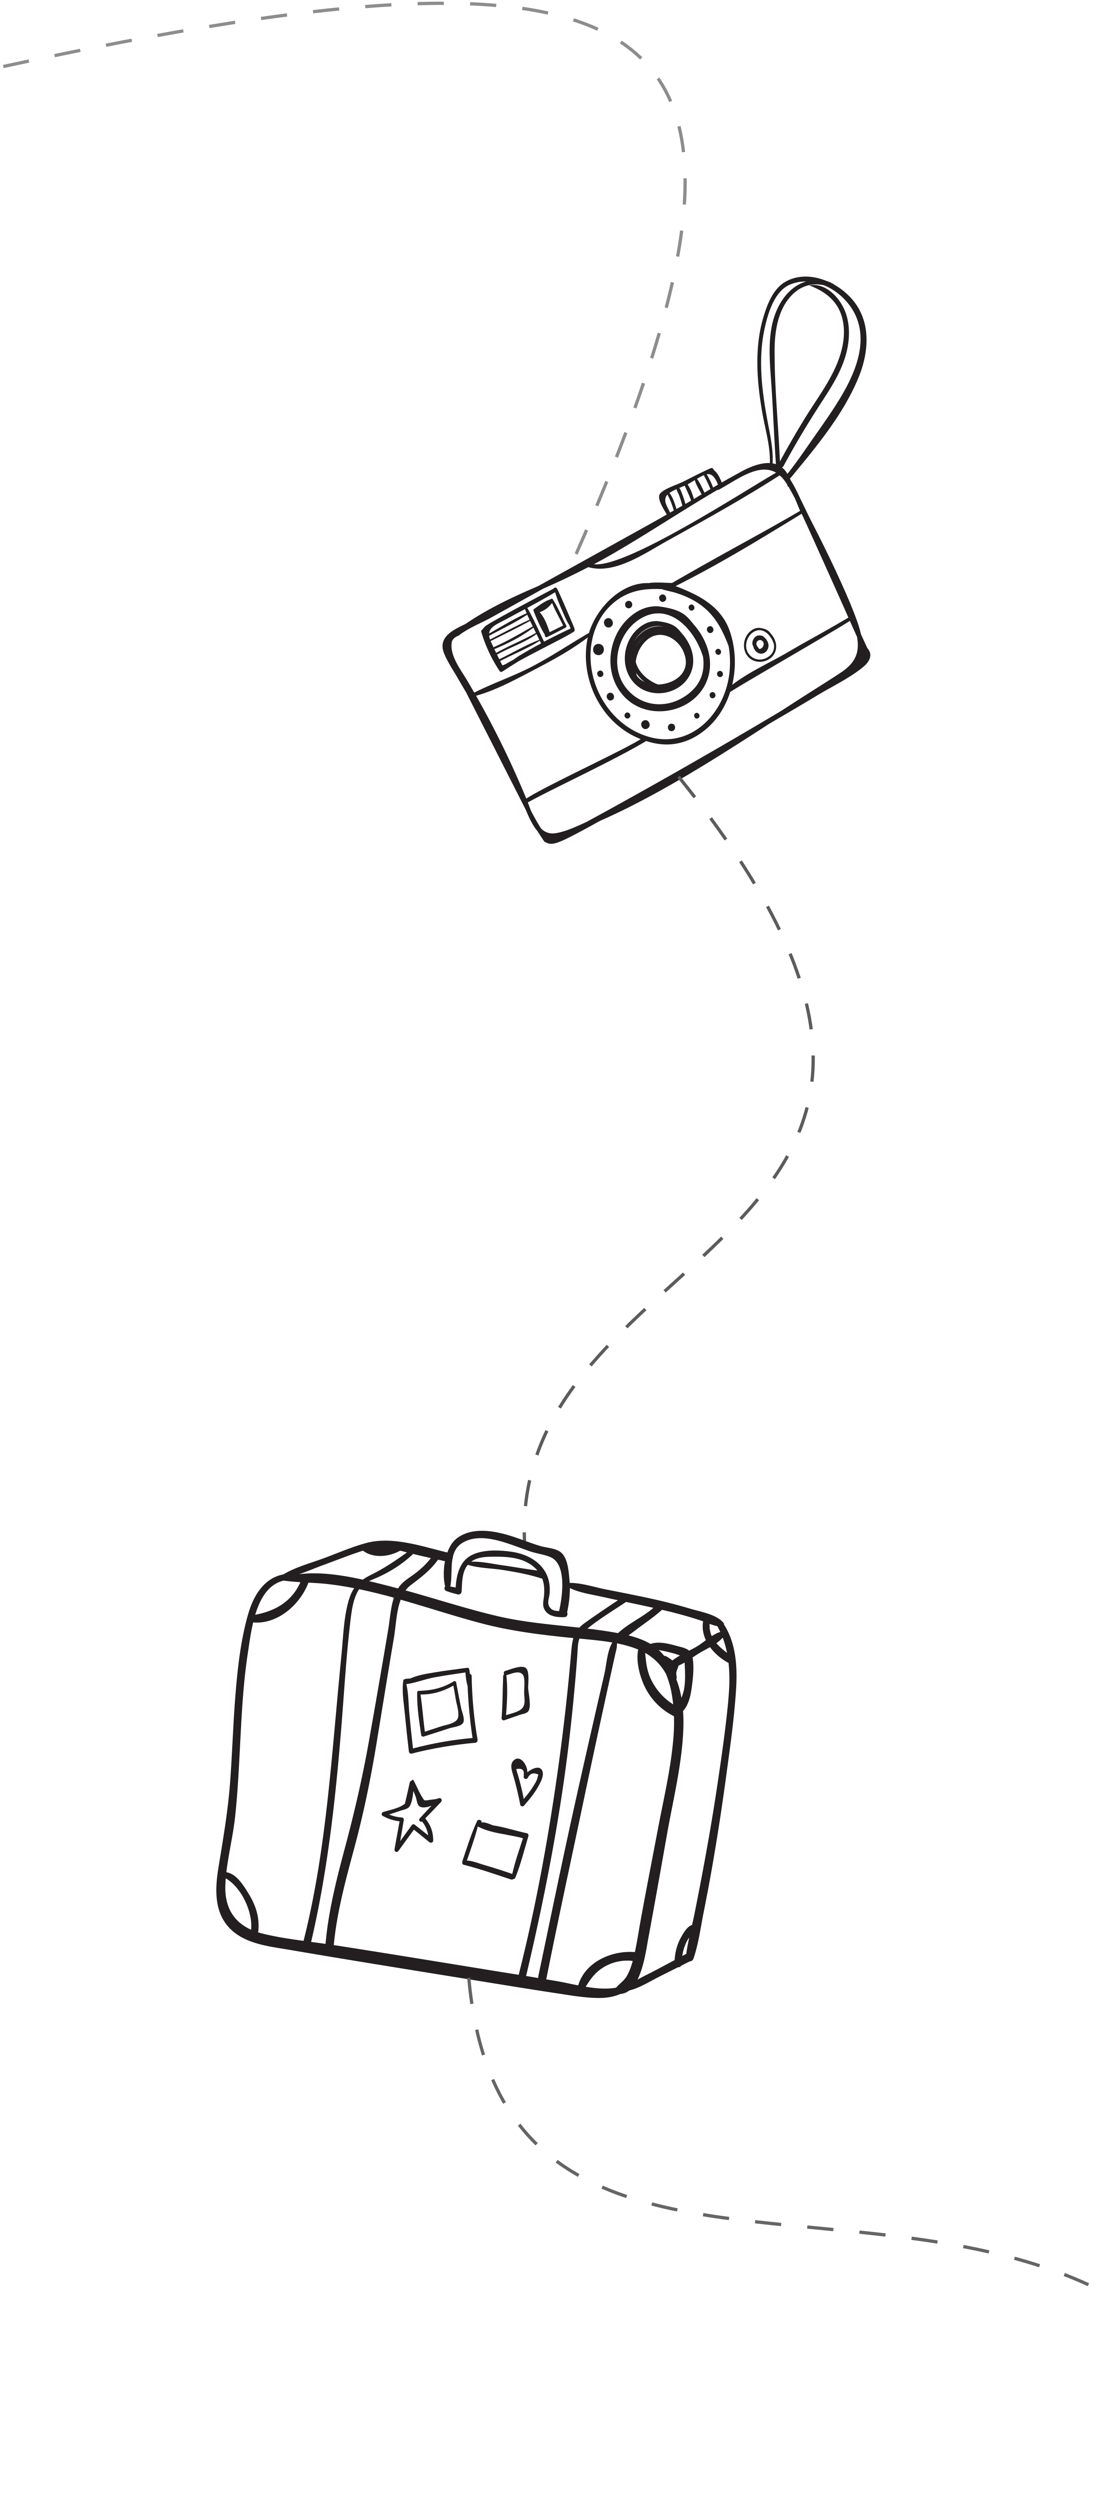 <svg width="338" height="762" fill="none" xmlns="http://www.w3.org/2000/svg"><path d="M1 20.273C205.545-24.104 249.797 1.047 174.823 171" stroke="#8D8D8D" stroke-linejoin="round" stroke-dasharray="8 8"/><path d="M254.782 86.965a7.675 7.675 0 00-2.609-1.31c-4.061-1.683-8.595-1.976-12.456.154-3.907 2.151-5.744 7.088-6.947 11.24-1.272 4.379-1.744 8.954-1.74 13.515.014 5.161.641 10.312 1.541 15.379.886 5.028 2.434 10.047 2.284 15.199-2.265-.116-5.39.651-9.677 3.126-.358.194-.707.382-1.042.572a216.074 216.074 0 00-3.964 2.231c-.475-1.227-1.232-2.933-2.355-3.744-.079-.12-.137-.243-.217-.363-.19-.305-.491-.393-.811-.251l-.429.195a.3.3 0 01-.086.036c-2.638 1.188-5.21 2.532-7.796 3.835-1.767.89-5.7 2.087-7.049 3.588-1.262 1.412.988 4.688 1.971 6.459-1.742 1-3.474 1.98-5.187 2.933-6.689 3.708-28.804 15.978-32.713 18.144-.438.238-.877.491-1.315.73-7.793 3.327-15.251 6.829-22.19 11.552-3.683 1.775-8.485 3.951-6.559 8.862 1.048 2.674 2.763 5.145 4.184 7.613a292.696 292.696 0 002.567 4.375c4.653 9.159 13.998 27.5 18.215 35.822.67 1.63 1.398 3.219 2.281 4.695.362.599.765 1.169 1.209 1.672.97 1.515 2.125 3.289 2.212 3.328 1.681.903 2.641 1.212 8.228-1.667 2.9-1.49 5.787-3.072 8.662-4.672a195.328 195.328 0 0010.961-5.237c14.088-7.245 27.508-15.843 40.861-24.469 6.263-3.655 11.467-6.726 14.266-8.423 4.667-2.836 10.168-5.388 14.375-8.917 1.762-1.482 2.935-3.615 1.147-5.591-.017-.026-.784-1.674-1.975-4.27-.327-1.535-.812-3.033-1.342-4.472-1.724-4.715-3.796-9.333-5.894-13.88-2.519-5.473-5.21-10.858-7.951-16.208-1.135-2.219-2.218-4.563-3.359-6.865-.875-1.938-1.826-3.809-2.914-5.555-.061-.184-.136-.37-.206-.548a.731.731 0 00.321-.23c7.664-9.303 15.857-18.998 20.582-30.399 3.084-7.451 3.909-16.325-1.201-23.044-1.519-1.993-3.554-3.793-5.853-5.149l-.03.01zm-39.208 57.595a1.92 1.92 0 01.52-.058c1.224.068 1.938 1.123 2.545 2.292.147.35.277.674.381.94-.503.286-.992.574-1.489.868-.505-1.381-1.159-2.694-1.887-3.954-.017-.025-.039-.06-.057-.085l-.013-.003zm-2.977 1.394c.739-.443 1.496-.86 2.168-1.129a.512.512 0 00.052.279c.739 1.277 1.332 2.608 1.906 3.966l-1.83 1.087c-.66-1.358-1.333-3.011-2.296-4.203zm-2.854 1.685c.536-.272 1.335-.77 2.198-1.302.429 1.487 1.379 2.991 2.094 4.323l-2.365 1.435c-.412-1.499-1.027-3.156-1.919-4.462l-.008.006zm-2.557 1.092c.573-.235 1.138-.464 1.689-.696.66 1.524 1.413 2.967 1.944 4.571l-1.74.985a24.163 24.163 0 00-.961-2.963c-.24-.599-.464-1.412-.924-1.903l-.008.006zm-.785.337c.07.582.445 1.109.67 1.667.44 1.101.786 2.243 1.079 3.397-.599.343-1.19.679-1.795 1.013-.475-1.593-1.078-3.562-2.134-4.876.65-.467 1.401-.856 2.186-1.192l-.006-.009zm-2.766 1.673c.23.529.507 1.038.738 1.568a29.792 29.792 0 011.176 3.288c-.382.212-.758.432-1.132.637-.958-1.953-2.33-3.926-.788-5.502l.006.009zm-15.79 17.508c8.454-4.914 16.667-10.262 25.02-15.344a410.508 410.508 0 016.017-3.605.498.498 0 00.41-.042c2.59-1.407 5.394-3.296 8.189-4.597.077-.03.148-.069.226-.099 3.15-1.443 6.276-2.098 9.035-.49-10.032 5.758-45.904 29.156-55.558 27.891a203.574 203.574 0 006.667-3.706l-.006-.008zm-38.511 51.29a265.904 265.904 0 00-4.107-7.478c6.073-1.673 12.086-4.972 17.648-7.87 5.609-2.92 11.362-6.044 16.439-9.909-.07.278-.126.559-.175.834-1.795 9.901 2.269 20.444 9.946 26.507a24.578 24.578 0 006.38 3.656c-5.587 3.537-28.83 14.164-34.916 18.122a280.751 280.751 0 00-11.215-23.862zm37.452-35.471c4.516-3.979 9.407-4.777 15.095-4.504 1.351.495 2.813.683 4.196 1.118 2.528.787 4.995 1.846 7.199 3.371 4.705 3.256 6.958 7.578 8.987 12.846.375 2.082.496 4.258.388 6.473-.586 13.001-11.049 24.733-24.157 21.361-10.805-2.777-18.469-13.577-18.352-25.053.054-5.918 2.246-11.729 6.65-15.603l-.006-.009zm74.662 10.112c.009.069.027.133.036.202.835 4.95-.972 7.956-4.974 10.605-3.628 2.406-7.33 4.701-10.99 7.041-2.381 1.522-4.758 3.066-7.133 4.597a1666.266 1666.266 0 01-23.241 13.61 1729.562 1729.562 0 01-24.825 14.028c-3.807 2.118-7.632 4.21-11.463 6.294-3.01 1.342-6.304 2.951-9.431 3.404-1.843.263-3.234-.33-4.342-1.392-1.11-1.744-2.127-3.567-3.106-5.442-.347-.888-.661-1.763-.967-2.554 7.987-4.389 26.658-13.007 36.121-18.723 6.184 2.079 12.252 1.168 17.782-3.224 3.733-2.962 6.353-7.122 7.838-11.729 6.101-3.843 30.706-17.927 36.507-21.655.731 1.649 1.465 3.283 2.196 4.932l-.008.006zm-11.034-24.687c2.822 6.24 5.614 12.489 8.397 18.744-7.149 4.242-12.62 7.113-18.446 10.529-5.704 3.343-11.702 5.897-17.003 9.974 1.296-5.458 1.045-11.359-.803-16.555-2.022-5.677-6.555-9.132-11.704-11.537-1.534-.718-3.141-1.434-4.781-2 13.097-6.596 23.657-12.986 38.476-22.059 2.112 4.551 3.793 8.324 5.864 12.904zm-10.264-21.828c.01.069.025.147.034.216a.629.629 0 00.397.524c.634 1.137 1.26 2.28 1.878 3.429.643 1.498 1.181 2.893 1.621 3.866-10.952 6.458-22.069 12.174-38.996 21.953-.255.146-4.898-.347-7.186.07-8.162-.301-15.798 7.287-18.237 15.197l-.008.006c-5.821 3.35-11.363 7.12-17.335 10.224-5.744 2.991-11.913 5.049-17.65 7.96-.719-1.266-1.461-2.528-2.197-3.782-1.924-3.243-5.594-7.85-4.562-11.968.017-.012.022-.041.024-.055.424-.735 1.084-1.26 1.981-1.575 2.864-2.275 6.801-3.777 9.985-5.535 3.115-1.734 6.243-3.464 9.358-5.198l6.475-3.592a226.759 226.759 0 0013.736-6.55c8.09 2.314 17.334-4.281 23.957-7.942 11.418-6.325 23.383-12.941 34.403-20.029.807.684 1.571 1.614 2.298 2.799l.024-.018zm-3.45-6.18a5.83 5.83 0 00-1-.242c.202-4.47-.794-8.786-1.608-13.157-.887-4.773-1.616-9.584-1.839-14.456-.21-4.413.02-8.878.938-13.204 1.021-4.793 2.991-11.633 7.776-13.67 1.609-.688 3.285-.983 4.964-.963-.713.208-1.393.483-2.018.805-4.644 2.378-7.422 7.6-8.455 12.704-1.309 6.517-.404 13.439-.012 20.01.443 7.381.746 14.788 1.254 22.173zm20.323-21.387c-2.448 4.238-5.285 8.237-8.083 12.221-2.85 4.071-5.667 8.246-8.736 12.134a6.583 6.583 0 00-1.683-2.002.808.808 0 00.504-.412c3.56-6.606 7.418-13.02 11.497-19.303 3.015-4.645 6.131-9.414 7.587-14.886 1.25-4.705 1.337-9.989-.956-14.371-1.943-3.711-5.804-7.27-10.135-6.508-.031.01-.047.059-.013.072 4.778 1.813 8.687 4.768 9.981 10.172 1.234 5.131-.163 10.51-2.316 15.155-2.404 5.18-5.83 9.793-8.826 14.614a266.886 266.886 0 00-7.92 13.672c-.491-11.292-1.672-22.618-1.63-33.914.028-5.848 1.027-12.32 5.14-16.667 2.877-3.042 6.461-3.924 9.997-3.103 4.401 1.83 8.201 5.61 9.917 10.002 3.067 7.834-.423 16.374-4.325 23.124z" fill="#231F20"/><path d="M208.298 193.409c-1.702-2.013-2.413-3.449-7.777-4.094a7.578 7.578 0 00-4.18 1.046c-6.398 3.689-7.897 13.452-2.184 18.499 5.394 4.77 15.246 2.29 17.055-5.231.889-3.674-.592-7.477-2.914-10.22zm-10.421-2.016c1.557-.677 3.046-.723 4.419-.357-2.548-.469-5.249.296-7.64 2.862-.434.464-.817.967-1.161 1.492 1.026-1.749 2.523-3.192 4.377-4.006l.005.009zm-2.295 3.496c.319-.343.644-.64.972-.914a10.683 10.683 0 00-2.59 3.291 9.595 9.595 0 011.626-2.383l-.008.006zm-1.346 10.981a19.222 19.222 0 01-.178-.744 11.954 11.954 0 002.574 2.739c-.884-.415-1.659-.995-2.237-1.756l-.153-.231-.006-.008zm14.169-7.417c2.908 6.279-2.512 10.049-7.661 10.185-1.482-.528-2.946-1.524-3.714-2.185-1.361-1.171-2.687-2.873-3.088-4.721.294-2.538 1.459-4.956 3.42-6.669 3.789-3.318 9.065-.903 11.051 3.384l-.008.006zm-38.547-19.132l-.046-.069c-.119-.179-.444-.211-.606-.108-.19.137-.398.261-.588.397-.139.101-19.399 10.192-20.637 11.384-.363.35-.572.602-.688.849-.314.112-.581.443-.454.871a43.835 43.835 0 005.562 11.881c.21.317.618.327.903.134a167.288 167.288 0 015.088-3.227c5.686-3.152 14.268-7.286 16.685-8.935.296-.213.285-.559.14-.796a.581.581 0 00-.038-.314c-1.531-3.73-5.123-12.007-5.313-12.073l-.008.006zm-15.655 9.534c1.972-1.076 3.955-2.135 5.937-3.194.171.422.341.843.52 1.258-3.926 1.684-7.695 4.078-11.451 6.183.218-2.179 2.72-3.004 4.988-4.256l.006.009zm4.554 10.785c-.747.449-1.506 1.008-2.28 1.526-.704.367-1.395.737-2.065 1.155-.663.301-.927.49-1.183.434-.22-.423-.441-.847-.653-1.276 4.008-2.072 8.261-3.776 12.083-6.183.132.272.259.535.399.801a154.215 154.215 0 00-6.303 3.558l.002-.015zm-7.397-.649c-.184-.387-.376-.767-.554-1.145 4.136-1.696 8.31-3.812 11.897-6.554.264.543.53 1.072.803 1.61-3.968 2.207-8.185 3.873-12.132 6.091l-.014-.002zm12.307-5.737c.292.586.57 1.17.863 1.756-4.199 1.603-8.158 3.968-12.218 5.926-.235-.463-.461-.933-.688-1.402 3.925-2.252 8.358-3.593 12.048-6.272l-.005-.008zm-13.122 4.034c-.271-.589-.563-1.176-.833-1.765-.029-.043-.029-.08-.05-.129 4.032-2.001 8.091-3.996 12.048-6.145.262.558.537 1.119.807 1.671-3.952 2.284-7.811 4.527-11.972 6.368zm-1.059-2.361a5.512 5.512 0 01-.268-1.135c3.855-2.101 7.963-4.005 11.618-6.443.219.512.455 1.013.696 1.522-4.066 1.912-8.063 4.001-12.055 6.062l.009-.006zm21.944-8.961c.662 1.509 1.305 3.171 2.223 4.572.168.435.307.791.405 1.048a163.606 163.606 0 00-8.09 3.996c-1.654-3.439-3.204-7.015-5.121-10.302 2.849-1.53 5.687-3.077 8.453-4.749l.085.128c.543 1.822 1.282 3.592 2.036 5.313l.009-.006z" fill="#231F20"/><path d="M168.537 182.546c-.158-.127-.41-.085-.482.081-1.855.537-3.564 1.88-5.117 2.983-.205.148-.263.354-.168.589.987 2.527 2.059 5.018 3.464 7.333l.006.009c-.141.354.219.841.651.632a186.194 186.194 0 005.684-2.898.453.453 0 00.17-.603c-1.364-2.584-2.465-5.485-4.072-7.92a.26.26 0 00-.15-.208l.014.002zm3.268 8.119c-1.387.656-2.764 1.33-4.137 2.026-.629-1.862-1.408-4.058-2.614-5.58-.493-.632-.578-.432.185-.765a7.254 7.254 0 001.023-.546c.832-.522 1.503-1.195 2.115-1.976.025-.017.021-.04.032-.061.943 2.37 2.286 4.628 3.385 6.923l.011-.021zm19.583 22.588c7.845 6.94 22.2 3.334 24.834-7.611 1.292-5.354-.864-10.885-4.238-14.882-2.469-2.929-3.51-5.025-11.33-5.965-2.027-.086-4.091.375-6.081 1.514-9.325 5.376-11.504 19.586-3.185 26.944zm5.428-25.434c8.264-3.589 15.307 4.649 17.633 12.32.548 3.551-.225 7.179-2.894 9.932-5.792 5.972-15.198 6.361-20.538-.357-5.617-7.062-2.084-18.465 5.805-21.886l-.006-.009zm31.812 12.748c2.538 2.246 7.171 1.078 8.029-2.46.419-1.73-.281-3.515-1.37-4.806-.798-.943-1.139-1.621-3.665-1.929a3.61 3.61 0 00-1.97.493c-3.015 1.738-3.72 6.328-1.033 8.708l.009-.006zm1.75-8.213c2.67-1.16 4.948 1.501 5.699 3.983.179 1.148-.077 2.318-.931 3.21-1.869 1.925-4.91 2.051-6.642-.118-1.821-2.282-.671-5.966 1.874-7.075z" fill="#231F20"/><path d="M230.107 197.872c.311.56.79 1.025 1.398 1.245 1.527.559 2.972-.796 2.932-2.411-.02-.908-.617-1.971-1.42-2.557-.298-.468-1.273-.526-1.738-.457-1.19.185-2.182 1.948-1.614 3.095.043.082.091.174.146.274.051.241.124.48.236.703.022.034.039.06.054.1l.006.008zm1.494-.075c-.383-.521-.866-1.009-.862-1.644.018-.101.027-.196.057-.281.034-.113.077-.194.128-.282.203-.297.516-.522.876-.528.319-.015.569.16.81.34.218.236.364.548.367.9-.005.724-.693 1.573-1.385 1.501l.009-.006zm-40.34-14.531c.508-.277 1.238-.094 1.491.47.261.557.089 1.249-.452 1.55-.509.277-1.238.094-1.491-.469-.261-.558-.089-1.25.452-1.551zm-6.314 5.297c1.57-.875 2.884 1.669 1.309 2.536-1.57.876-2.884-1.669-1.309-2.536zm-3.165 7.877c.773-.429 1.865-.139 2.256.705.391.844.136 1.887-.678 2.346-.773.429-1.865.139-2.256-.705-.39-.845-.135-1.888.678-2.346zm.893 8.056c1.083-.601 1.977 1.146.894 1.748-1.084.602-1.977-1.146-.894-1.748zm2.985 6.781c1.297-.718 2.373 1.376 1.076 2.094-1.297.718-2.373-1.377-1.076-2.094zm4.863 7.023c-.108-.492.206-1.008.678-1.12.503-.121.897.215 1.06.68.16.441-.173.946-.551 1.092-.502.196-1.067-.106-1.184-.667l-.003.015zm5.75 1.354c1.49-.831 2.722 1.571 1.232 2.402-1.49.83-2.722-1.571-1.232-2.402zm8.047 1.042c.517-.283 1.244-.085 1.505.472.261.558.095 1.258-.455 1.565-.517.283-1.243.085-1.505-.472-.261-.558-.094-1.258.455-1.565zm7.85-3.317c.948-.53 1.75 1.006.793 1.542-.948.53-1.75-1.006-.793-1.542zm4.769-6.323c1.028-.575 1.887 1.084.851 1.665-1.029.574-1.888-1.084-.851-1.665zm2.27-6.462c1.036-.581 1.913 1.103.862 1.681-1.036.581-1.912-1.103-.862-1.681zm-.528-6.739c1.004-.557 1.84 1.068.837 1.625-1.004.557-1.84-1.068-.837-1.625zm-2.528-6.894c1.154-.64 2.112 1.222.964 1.871-1.154.641-2.113-1.222-.964-1.871zm-5.626-6.601c1.02-.569 1.873 1.081.853 1.65s-1.873-1.081-.853-1.65zm-8.896-3.049c1.242-.691 2.283 1.314 1.033 2.011-1.242.691-2.283-1.315-1.033-2.011z" fill="#231F20"/><path d="M207 236.726c116 143.528-50.976 139.43-47 232.974" stroke="#5C5C5C" stroke-linejoin="round" stroke-dasharray="8 8"/><path d="M220.86 495.16a.604.604 0 00-.15-.509c-2.15-2.632-6.98-3.37-10.07-4.306-4.32-1.3-8.7-2.382-13.1-3.328-1.84-.395-3.69-.77-5.54-1.144a.722.722 0 00-.4-.083c-2.26-.458-4.52-.895-6.78-1.342-3.54-.697-7.38-2.007-11.04-1.987l-.06-.946c-.22-2.413-.45-5.7-1.95-7.676-1.54-2.028-4.67-1.945-6.87-2.6-3.3-.978-6.47-2.33-9.77-3.307-4.97-1.477-11.34-2.455-15.81.977-1.26.968-2.2 2.507-2.86 4.285-4.39-1.06-9.16-2.527-13.9-3.213a.87.87 0 00-.29-.042c-3.57-.499-7.13-.551-10.48.343-4.45 1.196-8.79 3.11-13.13 4.701-4.03 1.488-8.48 2.652-12.21 4.889-5.86 1.081-9.12 6.427-10.76 12.137-2.33 8.123-3.24 16.745-3.91 25.159-.69 8.726-.94 17.473-1.6 26.199-.65 8.758-2.13 17.224-3.54 25.856-1 6.126-1.37 12.991 2.91 17.931 4.62 5.325 12.29 6.043 18.68 7.135 17.38 2.974 34.79 5.762 52.19 8.57 9.95 1.602 19.9 3.255 29.86 4.753 4.19.634 8.46 1.394 12.71 1.362 2.37-.02 4.37-.416 6.29-1.227 1.04-.073 1.95-.478 2.74-1.102.06 0 .12 0 .18-.011 3.13-.832 6.09-2.735 8.99-4.191 1.87-.936 3.74-1.883 5.62-2.819.39.021.79-.145 1-.499.86-.426 1.73-.863 2.59-1.29.48-.041.96-.322 1.15-.852 1.52-4.41 2.15-9.309 3.06-13.885.93-4.649 1.81-9.319 2.63-13.989a741.222 741.222 0 004.34-28.165c1.17-8.633 2.41-17.317 2.96-26.022.43-6.802.03-13.989-3.68-19.772v.01zm-.4 3.984a29.173 29.173 0 011.32 4.649c-1.18-.926-2.32-1.872-3.24-2.954.72-.52 1.39-1.071 1.92-1.695zm-3.98-4.202c.77.291 1.54.562 2.33.687.33.582.63 1.175.91 1.778-.88.26-1.75.728-2.59 1.269-.49-1.071-.74-2.299-.65-3.734zm-2-.759c-.33 2.018.02 3.962.85 5.731-.92.676-1.8 1.341-2.65 1.861-.75.458-1.6.895-2.47 1.332-.94-.801-2.34-1.061-3.62-1.405-2.54-.676-5.59-1.539-8.16-.644-2.05-1.217-4.36-2.008-6.7-2.601 1.32-.925 2.59-1.955 3.84-2.86 2.19-1.581 4.36-3.141 6.39-4.94 2.31.541 4.61 1.113 6.9 1.768 1.88.531 3.75 1.103 5.61 1.737l.01.021zm-8.19 15.767c.08-.801.52-1.508.71-2.288.62-.26 1.24-.582 1.86-.926 0 .198 0 .416.02.666.11 2.371.22 4.763-.15 7.114-.17 1.061-.48 2.039-.85 2.985-.16-.894-.35-1.789-.59-2.673a28.58 28.58 0 00-.98-3.006.98.98 0 00.11-.613c-.05-.427-.1-.832-.13-1.248v-.011zm-1.17-3.848c-.61-.499-1.3-.947-1.84-1.238a1.025 1.025 0 00-.65-.135 15.19 15.19 0 00-1.69-1.83c.91.208 1.85.353 2.78.592 1.22.302 2.53.614 3.7 1.103-.82.468-1.61.957-2.3 1.518v-.01zm.23 13.386c-2.67-1.706-4.8-3.974-6.39-6.896-1.61-2.964-1.87-5.741-2.15-8.799 2.74 1.55 4.76 3.619 6.35 6.396.66 1.696 1.24 3.422 1.61 5.346.25 1.311.44 2.632.58 3.953zm-9.05-30.089c1.01.218 2.02.447 3.03.665-3.33 2.881-7.6 4.712-10.8 7.707-.73-.135-1.46-.27-2.17-.385a152.03 152.03 0 00-7.15-.998c3.63-2.985 7.84-5.471 11.76-8.123 1.78.374 3.56.749 5.34 1.134h-.01zm-58.28-14.197c.09-.208.13-.427.13-.645.4-1.747 1.22-3.276 2.95-4.316 4.34-2.621 10-1.092 14.43.405 2.06.697 4.09 1.477 6.15 2.195 2 .686 4.3.936 6.22 1.747 5.04 2.153 3.67 11.93 2.67 16.371 0 .031 0 .052-.01.083-.89-.021-1.8-.146-2.37-.635-1.6-1.362-.72-2.912-.55-4.576.22-2.236-.08-4.493-1.16-6.469-2.11-3.859-6.27-5.772-10.33-6.376-3.88-.572-9.51-.842-13 1.436-3.07 2.007-3.93 5.886-4.15 9.443a28.32 28.32 0 00-1.63-.291c.52-2.61.19-5.689.65-8.372zm25.92 3.474c-3.63-.437-7.25-1.113-10.87-1.623-2.97-.416-6.25-1.175-9.34-1.061 1.6-1.186 3.69-1.456 5.72-1.498 4.78-.114 10.46-.01 14.09 3.745.14.145.27.291.4.437zm-30.28-3.297l2.08.468c-.51 2.672-.48 5.533.06 7.727-.37.323-.26 1.092.27 1.311 1.19.478 2.33.769 3.57 1.081.62.156 1.14-.301 1.18-.936.15-2.381.09-5.096 1.29-7.207.18-.323.39-.614.61-.874 3.4 1.05 7.32 1.04 10.78 1.591 3.85.614 7.74 1.311 11.47 2.507.15.052.29.062.42.052.66 1.706.75 3.578.53 5.585-.14 1.258-.48 2.486.09 3.703 1.1 2.361 4.01 2.6 6.22 2.506.8-.031 1.06-.915.77-1.466.54-2.444.85-4.92.84-7.406 3 1.488 6.62 1.945 9.79 2.663 1.63.364 3.25.718 4.88 1.061-3.46 2.309-6.92 4.618-10.29 7.051-.59.427-1.08.864-1.5 1.301-8.46-.947-16.93-1.602-25.3-3.589-9.33-2.215-18.46-5.2-27.71-7.759.43-.572.92-1.092 1.49-1.528 3.22-2.445 6.05-4.525 8.45-7.863l.01.021zm-2.2-.489c-1.66 2.111-3.55 3.806-5.76 5.366-1.36.957-2.77 1.852-3.8 3.214-.17.219-.32.447-.47.676-.98-.26-1.96-.52-2.94-.769-1.89-.479-3.86-.978-5.9-1.457.99-.488 2.06-.884 3.12-1.372 3.7-1.727 7.31-4.025 10.31-6.917 1.81.447 3.62.853 5.44 1.269v-.01zm-32.88 2.142c3.99-1.456 7.95-3.037 11.98-4.347.05-.021.11-.031.16-.052 3.21 2.423 7.96 1.893 11.36 0 .46.114.92.229 1.4.353.23.063.45.115.68.167-3.44 2.475-6.88 4.815-10.73 6.719-1.06.52-1.97 1.04-2.76 1.601-6.36-1.404-13.16-2.444-19.43-1.664 2.49-.832 4.94-1.903 7.34-2.777zm-12.06 4.732c1.7.229 3.41.365 5.12.479-2.66 5.991-7.81 8.83-13.78 9.922 1.49-4.919 3.98-9.288 8.66-10.401zM76.6 588.173c-5.16-2.319-8.04-6.708-7.86-13.302.02-.791.07-1.571.13-2.361 4.77 2.746 8.29 10.224 7.73 15.663zm3.23 1.113c-.37-.094-.73-.198-1.08-.312.55-4.223-.62-8.04-2.81-11.617-1.58-2.59-3.76-6.22-6.88-6.709.64-5.585 2.03-11.149 2.64-16.714.84-7.654 1.19-15.361 1.59-23.047.47-9.018.94-18.066 2.31-27 .41-2.673.84-6.054 1.63-9.371 7.37.624 14.25-5.294 16.87-12.138 2.14.125 4.28.239 6.4.499 2.53.302 5.05.708 7.55 1.196-.75 1.103-1.33 2.434-1.8 4.15-1.39 5.024-1.54 10.578-2.05 15.757a2041.22 2041.22 0 00-1.64 17.546c-2.14 23.474-4.15 47.167-9.96 70.038-4.3-.583-8.61-1.227-12.78-2.288l.01.01zm15.08 2.6c4.98-21.248 7.38-42.944 9.16-64.712.93-11.358 1.55-22.799 2.95-34.104.35-2.787.82-5.731 2.23-8.196.1-.177.2-.333.31-.489 2.37.489 4.72 1.051 7.06 1.644 1.18.301 2.36.613 3.53.946-1 3.058-1.21 6.594-1.7 9.538-1.92 11.43-3.89 22.85-5.92 34.249-1.94 10.92-4.42 21.675-7.29 32.377-2.59 9.652-5.05 19.355-5.94 29.35-1.46-.208-2.92-.405-4.39-.603zm52.71 8.31c-15.26-2.465-30.52-4.982-45.8-7.343.96-10.078 3.63-19.823 6.25-29.548 2.84-10.535 5.01-21.092 6.78-31.867 1.78-10.796 3.51-21.592 5.34-32.377.57-3.37.71-7.894 2.05-11.483 8.18 2.32 16.26 5.003 24.48 7.177 9.34 2.465 18.66 3.578 28.19 4.524-.4 1.342-.55 2.86-.7 4.68a660.514 660.514 0 01-3.83 34.104c-2.98 21.477-6.85 42.861-12.15 63.849-3.53-.572-7.07-1.133-10.6-1.705l-.01-.011zm16.56 2.694c-1.23-.208-2.46-.416-3.69-.614 4.67-19.761 8.69-39.647 11.57-59.782 1.41-9.829 2.49-19.709 3.37-29.611.23-2.558.44-5.107.63-7.665.1-1.279.14-2.559.27-3.838a7.08 7.08 0 01.44-1.945c.28.031.56.052.85.083 3.02.292 6.12.583 9.18 1.103-1.6 2.621-1.8 6.885-2.45 9.704-1.03 4.43-2.05 8.861-3.06 13.292-1.98 8.653-3.94 17.317-5.87 25.98-3.91 17.546-7.5 35.175-11.21 52.773-.04.187-.04.354-.02.51l-.01.01zm27.11-.738c-.89 1.56-2.24 2.402-3.36 3.681-2.93.52-6.13.24-9.26-.28 1.36-2.195 2.71-4.14 5.04-5.679 2.81-1.851 6.06-2.548 9.31-2.195-.42 1.54-.95 3.079-1.73 4.462v.011zm-14.9 2.985c-2.25-.437-4.42-.936-6.39-1.28-1.13-.197-2.26-.374-3.38-.561.02-.063.05-.136.06-.208 3.51-17.65 7.34-35.217 11.05-52.815 1.83-8.695 3.69-17.389 5.57-26.074.92-4.233 1.84-8.466 2.77-12.699.51-2.33 1.03-4.66 1.54-6.979.3-1.362.68-2.423.58-3.64 1.96.385 3.89.894 5.74 1.591.26.094.5.208.75.312-.67 3.401.32 7.405 1.58 10.39 1.83 4.327 5.18 7.874 9.28 9.891.02 0 .03.011.05.021.06 1.924.03 3.848-.11 5.783-.67 9.516-2.96 19.012-4.73 28.352-1.76 9.257-3.57 18.503-5.27 27.78-.61 3.318-1.09 6.698-1.81 9.995-6.86-.603-15.17 2.891-17.29 10.151l.01-.01zm32.96-9.611c-.41.219-.81.437-1.22.656.23-1.654.73-3.256 1.54-4.743.15-.27.35-.562.58-.853-.36 1.643-.68 3.287-.9 4.94zm12.84-77.359c-.85 8.903-2.14 17.795-3.47 26.625-1.31 8.747-2.82 17.452-4.46 26.137a889.57 889.57 0 01-2.47 12.699c-.21 1.03-.44 2.07-.68 3.1-1.51.416-2.78 2.693-3.43 3.889-1.15 2.112-1.75 4.41-1.88 6.802a968.9 968.9 0 01-5.71 3.048c-1.83.977-3.79 1.872-5.62 2.922 1.98-3.931 2.73-9.527 3.25-12.324 2-10.786 3.91-21.582 5.83-32.388 1.83-10.265 4.41-20.656 4.88-31.119.09-2.007.08-4.035-.06-6.042 1.75-1.914 2.36-4.93 2.69-7.447.35-2.704.73-6.105.2-8.872.68-.447 1.35-.884 1.97-1.269.97-.593 2.18-1.206 3.37-1.893 1.48 2.039 3.53 3.713 5.64 4.805.41 3.713.29 7.52-.07 11.306l.02.021z" fill="#231F20"/><path d="M143.88 510.845c0-.385-.27-.593-.55-.635-.04-.405-.09-.801-.13-1.217-.03-.322-.27-.717-.64-.665-3.26.457-6.53.821-9.78 1.373-2.39.405-5.26.8-7.6 1.892-.43.042-.86.063-1.3.084-.2 0-.35.093-.45.218-.16-.052-.34 0-.38.208-.54 3.307.14 6.937.45 10.265.36 3.818.78 7.624 1.22 11.431.05.457.39.801.86.686 6.38-1.633 12.85-2.694 19.4-3.307.5-.042.79-.447.7-.957-1.11-6.438-1.68-12.824-1.8-19.366v-.01zm-17.9 22.07c-.4-3.516-.77-7.031-1.1-10.547-.28-2.943-.24-6.136-.91-9.048 2.88-.385 5.76-1.571 8.65-2.091 3.11-.561 6.24-1.019 9.36-1.476.12 1.414.23 2.787.67 4.16.2 5.294.71 10.598 1.5 15.819-6.14.531-12.19 1.612-18.16 3.183h-.01z" fill="#231F20"/><path d="M140.69 520.715c-.53-2.642-1.04-5.284-1.53-7.926-.06-.343-.48-.478-.75-.322-3.14 1.945-6.44 2.746-10.07 2.86a.49.49 0 00-.31.115c-.24-.24-.75-.063-.76.343-.13 4.337.6 8.767 1.21 13.053.05.343.48.561.78.457 2.62-.842 5.25-1.674 7.87-2.538 1-.322 3.52-.54 4.15-1.664.62-1.092-.37-3.338-.59-4.399v.021zm-1.2 3.317c-.9 1.394-3.44 1.665-4.95 2.164-1.64.541-3.28 1.071-4.93 1.612-.52-3.776-.76-7.603-1.34-11.358.03 0 .05.021.08.021 3.56.052 6.87-.957 9.95-2.714.27 1.477.53 2.964.78 4.441.27 1.581 1.28 4.503.41 5.845v-.011zm21.642-9.442c-.07-1.383.5-5.148-.72-6.188-1.26-1.072-4.98.541-6.28.894-.5.135-.56.697-.33 1.04-.15.063-.28.208-.29.447-.22 4.306-.14 8.591-.51 12.897-.04.427.45.78.82.655 1.58-.551 3.17-1.102 4.75-1.653.7-.25 2.1-.395 2.59-1.103 1.01-1.466.06-5.283-.03-6.989zm-2.44 6.594c-1.14.728-2.88 1.144-4.32 1.571.31-3.953.54-8.019.11-11.961 0-.073-.03-.135-.06-.198h.04c1.52-.426 4.27-1.757 5.2.156.57 1.196.18 4.098.24 5.492.09 1.903.54 3.817-1.21 4.94zm6.891 19.116c-.44-2.527-3.12-1.404-4.72-.104.07-2.361-2.36-5.668-4.33-3.453-1.04 1.176-.36 3.048.01 4.337a92.1 92.1 0 012.15 8.976c.1.52.82.697 1.15.312 1.43-1.664 2.89-3.359 4.01-5.273.7-1.196 1.98-3.328 1.72-4.805l.01.01zm-1.59 1.363c-.13.998-.98 2.226-1.5 3.068-.8 1.279-1.75 2.444-2.72 3.588a77.055 77.055 0 00-1.12-4.961 80.72 80.72 0 00-.75-2.662c-.16-.489-.3-.978-.42-1.477 1.74-.344 2.5.239 2.27 1.737 0 .114.05.208.1.28-.48.718.65 1.394 1.12.687.72-1.404 1.8-1.747 3.25-1.03l-.23.78v-.01zm-30.083 6.416l-.98.281c-.59.073-1.19.156-1.78.229-.37.052-.77.145-1.14.145-.7 0-.57.021-1.01-.634-1.04-1.581-1.8-3.474-2.67-5.149a.549.549 0 00-.2-.228v-.115c-.02-.166-.25-.27-.33-.093-.02.041-.03.083-.05.124a.727.727 0 00-.41.219.503.503 0 00-.3.312s0 .021-.01.021c-.01.031-.03.052-.04.083-.44 2.09-.91 4.181-1.43 6.251-.02.062 0 .114 0 .176-1.57 1.446-4.92 2.018-6.68 2.601-.48.156-.63.894-.15 1.164 1.67.916 3.33 1.436 5.16 1.675-.51 2.829-1.03 5.658-1.53 8.487-.14.78.75 1.134 1.19.52 1.57-2.163 3.15-4.327 4.72-6.48a863.01 863.01 0 014.69 3.797c.45.364 1.19.166 1.19-.51 0-2.621-.81-4.764-2.42-6.719a560 560 0 004.83-5.034c.46-.478 0-1.321-.63-1.133l-.02.01zm-5.87 6.136c-.49.531.17 1.29.71.968 1.04 1.3 1.63 2.652 1.86 4.212-1.38-1.092-2.77-2.184-4.15-3.276-.31-.24-.71-.021-.9.249-1.16 1.602-2.32 3.193-3.48 4.795.37-2.132.73-4.264 1.1-6.396.07-.427-.17-.77-.59-.801-1.41-.104-2.65-.396-3.89-.916 1.16-.384 2.32-.759 3.47-1.154.73-.25 2.08-.468 2.64-1.144.74-.895 1.12-2.954 1.27-4.878.29.634.56 1.279.79 1.955.26.77.35 2.091 1.01 2.663.81.707 2.34.374 3.76-.115a260.21 260.21 0 00-3.59 3.859l-.01-.021zm32.663 4.542c-3.19-.676-6.83-1.872-10.35-2.403-1.41-.603-2.91-1.123-3.49-.821.1-.26.05-.572-.28-.728-.04-.021-.07-.032-.11-.052-.26-.125-.5-.094-.7.062-.08 0-.16.052-.2.156-1.83 3.942-3.13 8.206-4.53 12.325-.03.083-.03.156-.03.229v.052c-.06.322.09.707.42.79 4.86 1.227 9.67 2.923 14.44 4.483.32.104.58.02.76-.167.21.042.42-.021.53-.291 1.7-4.077 2.73-8.518 4.04-12.751.11-.354-.13-.811-.48-.884h-.02zm-4.43 12.418c-2.81-.988-5.64-1.882-8.5-2.714-1.66-.489-3.56-1.311-5.35-1.373 1.17-3.422 2.43-6.875 3.33-10.391 2.41 1.28 5.34 1.925 8.26 2.413 1.77.396 3.58.624 5.34 1.144.07.021.12.011.18.011-1.13 3.598-2.45 7.228-3.26 10.9v.01z" fill="#231F20"/><path d="M143 602.827c12 134.168 190 16.641 249 158.09" stroke="#656565" stroke-linejoin="round" stroke-dasharray="8 8"/></svg>